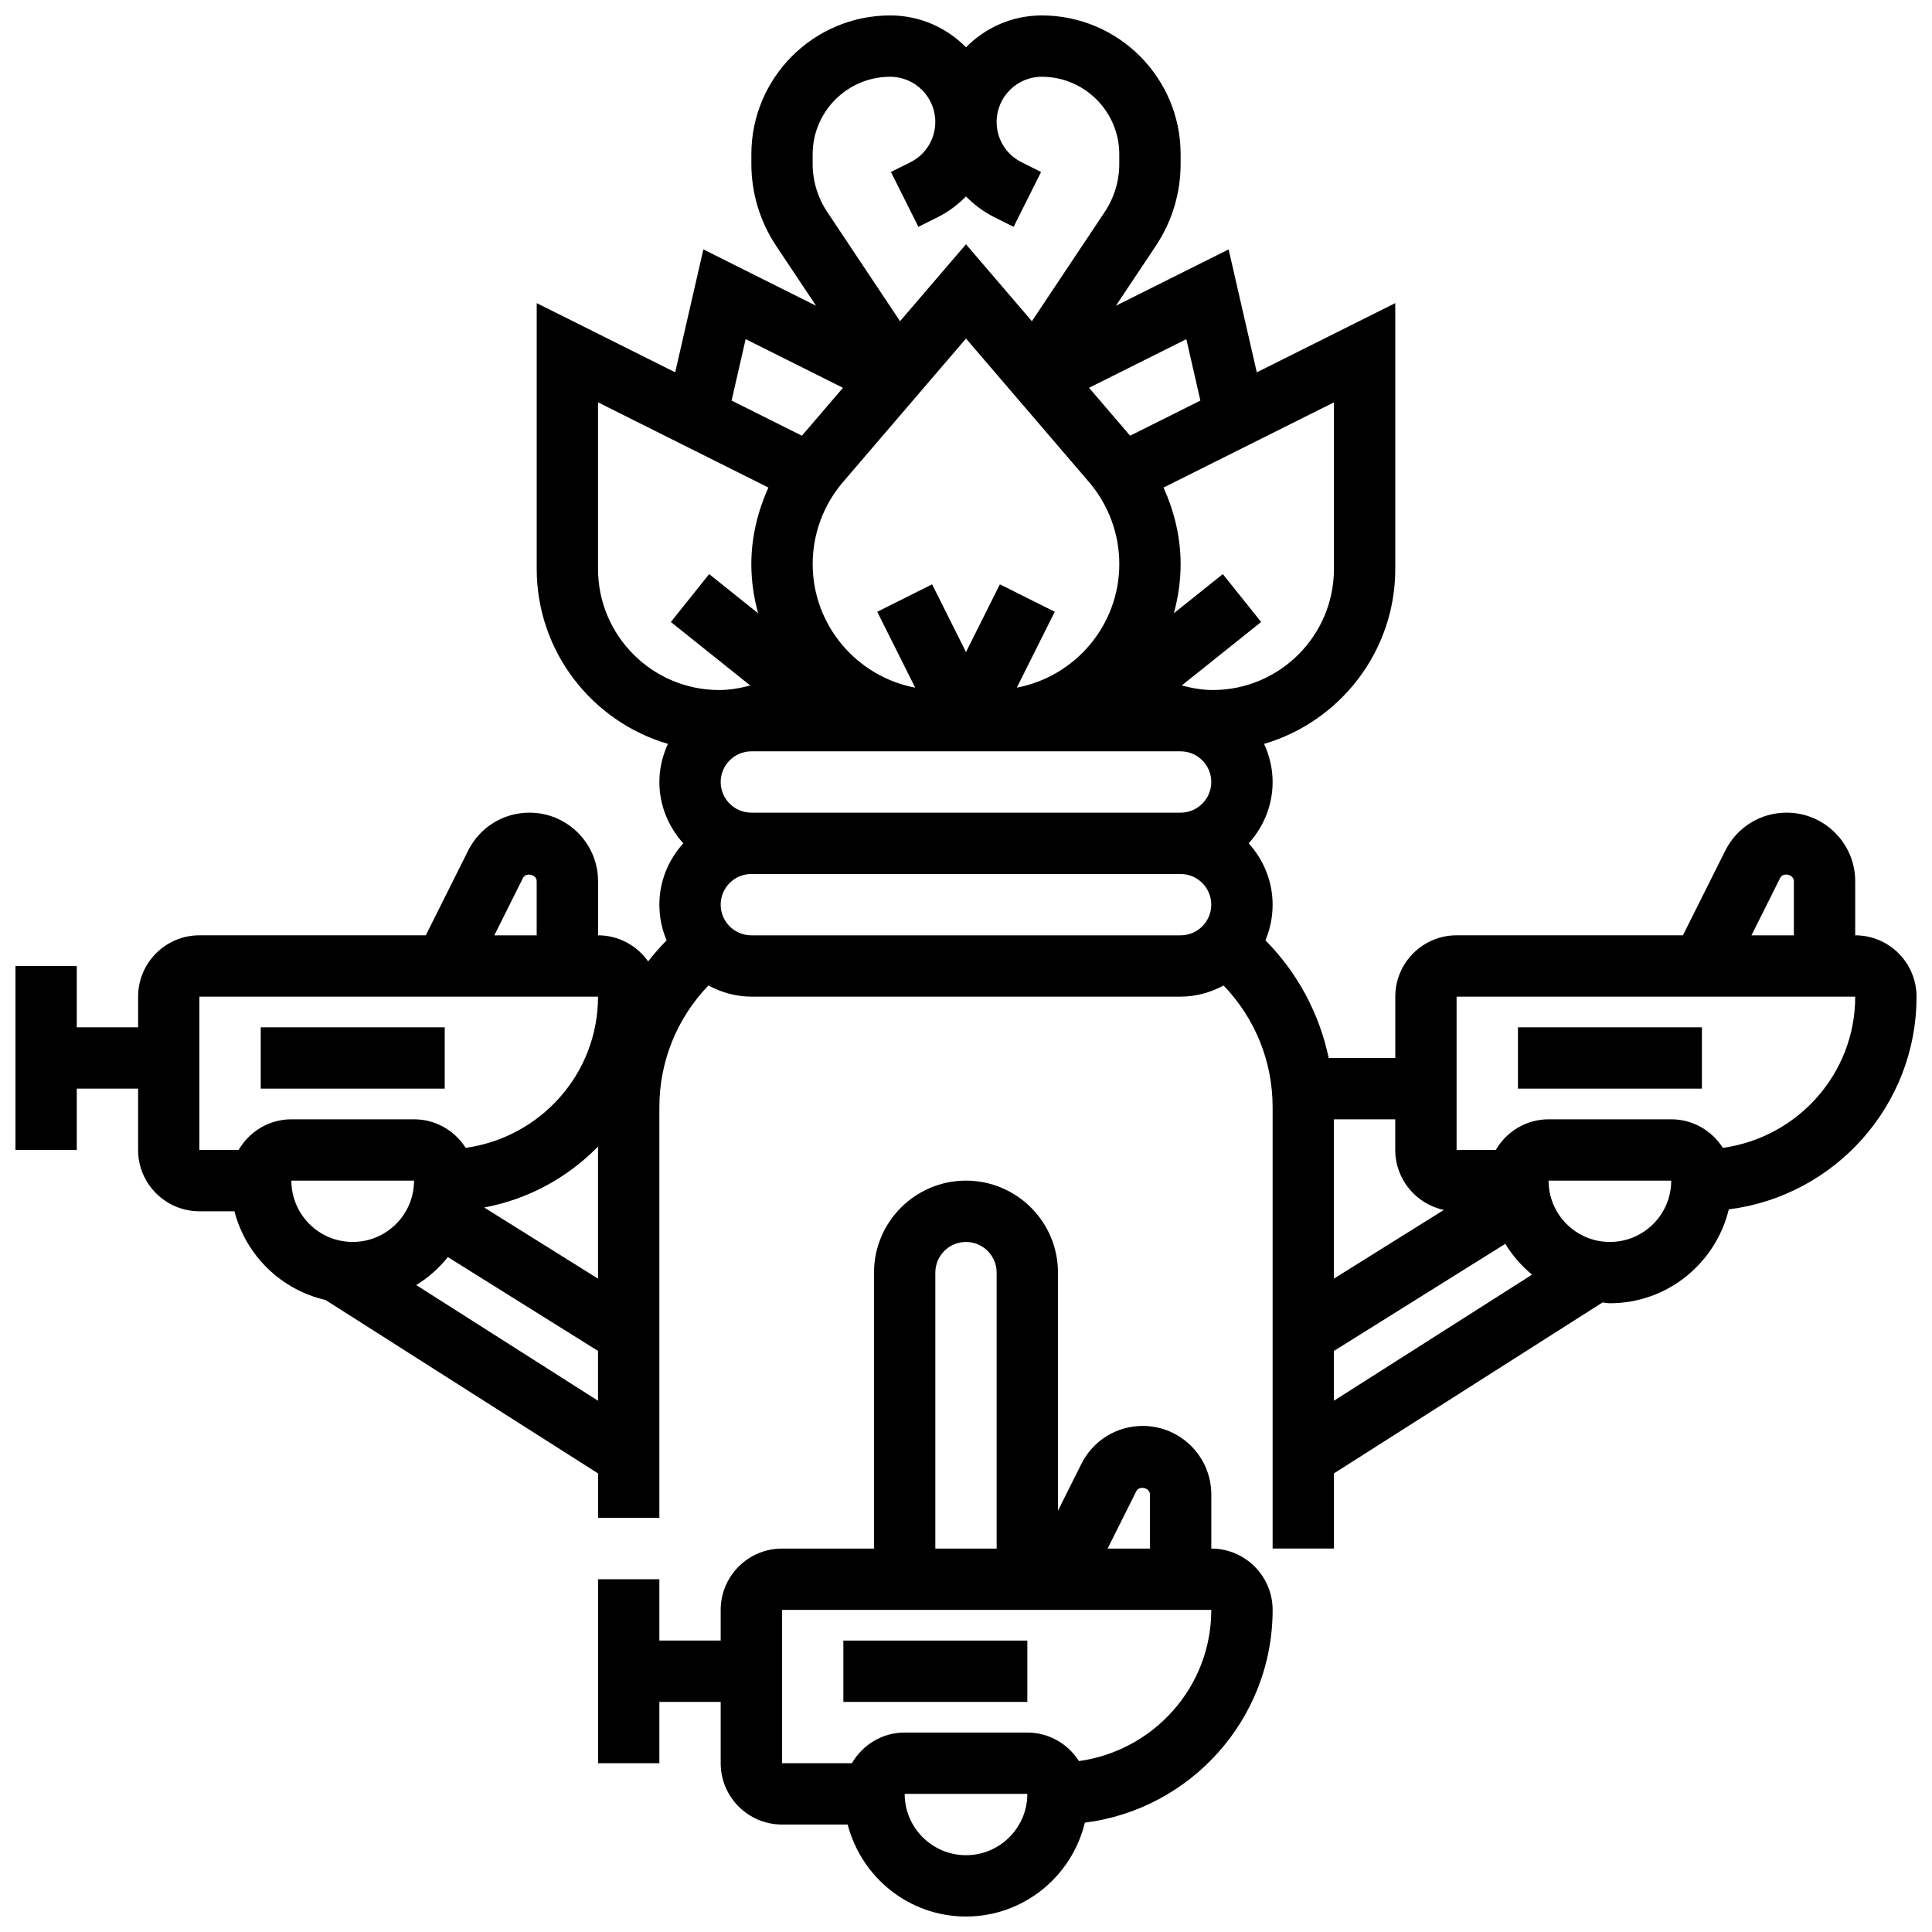 <?xml version="1.0" encoding="UTF-8"?>
<!-- Uploaded to: ICON Repo, www.svgrepo.com, Generator: ICON Repo Mixer Tools -->
<svg width="800px" height="800px" version="1.1" viewBox="144 144 512 512" xmlns="http://www.w3.org/2000/svg">
 <defs>
  <clipPath id="b">
   <path d="m302 456h180v195.9h-180z"/>
  </clipPath>
  <clipPath id="a">
   <path d="m148.09 148.09h503.81v406.91h-503.81z"/>
  </clipPath>
 </defs>
 <g clip-path="url(#b)">
  <path d="m465.01 554.39v-14.336c0-10.016-8.152-18.168-18.172-18.168-6.922 0-13.141 3.852-16.25 10.043l-6.211 12.418v-63.09c0-13.441-10.938-24.379-24.379-24.379s-24.379 10.938-24.379 24.379v73.133h-24.379c-8.965 0-16.25 7.289-16.25 16.25v8.125h-16.25v-16.25h-16.25v48.754h16.25v-16.25h16.25v16.25c0 8.965 7.289 16.25 16.25 16.25h17.406c3.633 13.984 16.242 24.379 31.352 24.379 15.285 0 28.051-10.637 31.504-24.875 28.004-3.519 49.758-27.434 49.758-56.379 0-8.965-7.289-16.254-16.25-16.254zm-16.254-14.332v14.332h-11.23l7.59-15.18c0.812-1.605 3.641-0.941 3.641 0.848zm-56.883-58.801c0-4.484 3.641-8.125 8.125-8.125s8.125 3.641 8.125 8.125v73.133h-16.25zm8.129 154.39c-8.965 0-16.25-7.289-16.25-16.25h32.504c-0.004 8.961-7.293 16.25-16.254 16.25zm29.934-24.941c-2.883-4.531-7.922-7.562-13.684-7.562h-32.504c-5.988 0-11.172 3.289-13.992 8.125h-18.512v-40.629h113.76c0.004 20.5-15.316 37.32-35.07 40.066z"/>
 </g>
 <g clip-path="url(#a)">
  <path d="m651.9 408.12c0-8.965-7.289-16.25-16.25-16.25v-14.336c0-10.02-8.152-18.172-18.172-18.172-6.922 0-13.141 3.844-16.25 10.043l-11.23 22.461h-59.984c-8.965 0-16.25 7.289-16.25 16.25v16.25h-17.648c-2.477-11.758-8.23-22.559-16.766-31.164 1.223-2.902 1.906-6.106 1.906-9.461 0-6.266-2.445-11.93-6.34-16.25 3.902-4.324 6.34-9.988 6.34-16.25 0-3.617-0.836-7.012-2.258-10.102 20.062-5.894 34.762-24.438 34.762-46.379v-70.434l-36.695 18.348-7.469-32.586-29.871 14.934 10.547-15.82c4.324-6.473 6.606-14.023 6.606-21.801v-2.519c0-20.289-16.504-36.793-36.793-36.793-7.867 0-14.969 3.242-20.086 8.449-5.121-5.207-12.223-8.449-20.09-8.449-20.289 0-36.793 16.504-36.793 36.793v2.519c0 7.785 2.285 15.324 6.606 21.809l10.547 15.82-29.871-14.941-7.469 32.578-36.695-18.34v70.438c0 21.941 14.699 40.484 34.762 46.367-1.41 3.094-2.258 6.488-2.258 10.105 0 6.266 2.445 11.93 6.34 16.25-3.902 4.324-6.34 9.988-6.34 16.25 0 3.356 0.684 6.559 1.918 9.465-1.754 1.77-3.379 3.641-4.898 5.582-2.941-4.172-7.785-6.918-13.27-6.918v-14.336c0-10.016-8.152-18.168-18.172-18.168-6.922 0-13.141 3.844-16.25 10.043l-11.23 22.461h-59.988c-8.965 0-16.25 7.289-16.25 16.25v8.125l-16.254 0.004v-16.25h-16.25v48.754h16.25v-16.25h16.25v16.25c0 8.965 7.289 16.25 16.25 16.25h9.281c3.031 11.676 12.32 20.801 24.125 23.5l72.238 45.973v11.789h16.25v-108.85c0-12.172 4.695-23.613 13-32.25 3.414 1.828 7.25 2.957 11.379 2.957h113.76c4.137 0 7.973-1.129 11.383-2.949 8.301 8.621 12.996 20.078 12.996 32.242v116.97h16.25v-19.918l71.176-45.293c0.66 0.051 1.285 0.203 1.961 0.203 15.285 0 28.051-10.637 31.504-24.875 28-3.523 49.754-27.438 49.754-56.383zm-316.91-56.883c0-4.477 3.641-8.125 8.125-8.125h113.76c4.484 0 8.125 3.648 8.125 8.125 0 4.477-3.641 8.125-8.125 8.125h-113.76c-4.484 0-8.125-3.648-8.125-8.125zm65.008-117.52 32.594 38.02c5.176 6.047 8.035 13.766 8.035 21.73 0 16.285-11.727 29.84-27.164 32.766l10.059-20.113-14.539-7.273-8.984 17.973-8.98-17.965-14.539 7.273 10.059 20.113c-15.445-2.938-27.172-16.492-27.172-32.773 0-7.965 2.859-15.684 8.043-21.73zm97.512 61.047c0 17.699-14.398 32.098-32.098 32.098-2.82 0-5.559-0.496-8.23-1.211l21.031-16.82-10.156-12.691-12.969 10.375c1.133-4.168 1.789-8.523 1.789-13.047 0-7.062-1.676-13.91-4.527-20.266l45.16-22.574zm-35.398-44.609-18.625 9.312-10.879-12.699 25.785-12.887zm-102.75-65.27c0-11.328 9.215-20.543 20.543-20.543 6.598 0 11.961 5.375 11.961 11.965 0 4.559-2.535 8.652-6.606 10.695l-5.152 2.574 7.273 14.539 5.152-2.574c2.844-1.422 5.324-3.309 7.469-5.484 2.144 2.18 4.625 4.062 7.469 5.484l5.152 2.574 7.273-14.539-5.152-2.574c-4.09-2.035-6.625-6.137-6.625-10.695 0-6.59 5.363-11.965 11.961-11.965 11.328 0 20.543 9.215 20.543 20.543v2.519c0 4.566-1.34 8.988-3.875 12.789l-19.281 28.93-17.473-20.387-17.473 20.387-19.281-28.93c-2.535-3.801-3.879-8.223-3.879-12.789zm-17.754 48.992 25.785 12.895-10.879 12.699-18.633-9.32zm-39.125 60.887v-44.141l45.156 22.582c-2.856 6.348-4.527 13.199-4.527 20.262 0 4.527 0.656 8.883 1.797 13.051l-12.969-10.375-10.156 12.691 21.039 16.828c-2.668 0.707-5.406 1.199-8.242 1.199-17.699 0-32.098-14.398-32.098-32.098zm0 188.09-30.164-18.852c11.711-2.188 22.152-7.957 30.164-16.145zm-19.895-106.17c0.812-1.605 3.641-0.934 3.641 0.855v14.332h-11.23zm-75.359 72.07h-10.387v-40.629h105.64c0 20.5-15.316 37.324-35.07 40.07-2.883-4.535-7.922-7.566-13.684-7.566h-32.504c-5.988 0-11.172 3.289-13.992 8.125zm13.992 8.125h32.504c0 8.965-7.289 16.25-16.25 16.25-8.965 0.004-16.254-7.285-16.254-16.25zm33.082 27.672c3.227-1.965 6.031-4.477 8.387-7.41l39.793 24.871v13.195zm202.57-92.68h-113.76c-4.484 0-8.125-3.648-8.125-8.125 0-4.477 3.641-8.125 8.125-8.125h113.76c4.484 0 8.125 3.648 8.125 8.125 0.004 4.477-3.637 8.125-8.125 8.125zm158.88-15.188c0.812-1.617 3.641-0.934 3.641 0.844v14.344h-11.23zm-89.117 87.965-29.129 18.203v-42.223h16.25v8.125c0 7.801 5.535 14.336 12.879 15.895zm-29.129 50.559v-13.195l45.414-28.383c1.895 3.121 4.289 5.844 7.086 8.168zm73.133-42.074c-8.965 0-16.25-7.289-16.25-16.25h32.504c-0.004 8.961-7.293 16.25-16.254 16.25zm29.934-24.938c-2.883-4.535-7.922-7.566-13.684-7.566h-32.504c-5.988 0-11.172 3.289-13.992 8.125h-10.383v-40.629h105.64c0 20.5-15.32 37.32-35.074 40.07z"/>
 </g>
 <path d="m546.27 416.25h48.754v16.25h-48.754z"/>
 <path d="m213.1 416.25h48.754v16.25h-48.754z"/>
 <path d="m367.5 578.77h48.754v16.25h-48.754z"/>
</svg>